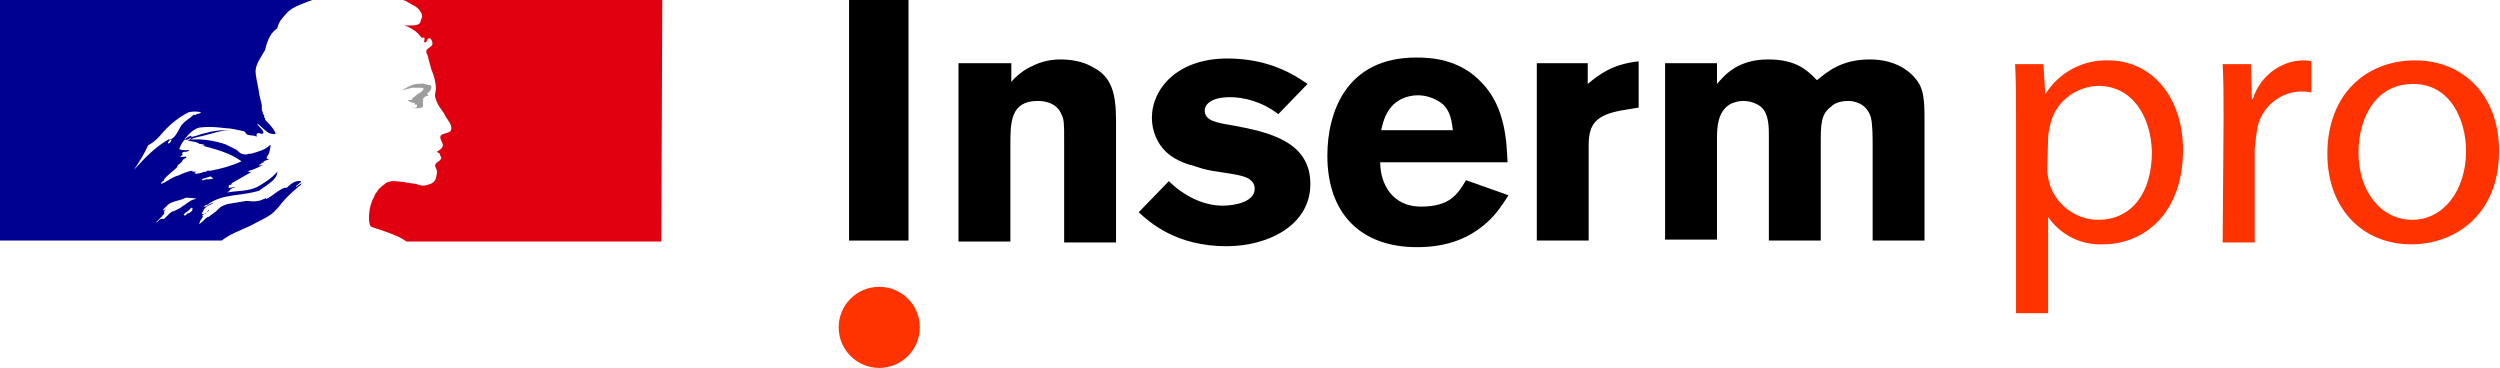 <?xml version="1.0" encoding="utf-8"?>
<!-- Generator: Adobe Illustrator 27.0.0, SVG Export Plug-In . SVG Version: 6.00 Build 0)  -->
<svg version="1.1" id="Calque_1" xmlns="http://www.w3.org/2000/svg" xmlns:xlink="http://www.w3.org/1999/xlink" x="0px" y="0px"
	 viewBox="0 0 265 39" style="enable-background:new 0 0 265 39;" xml:space="preserve">
<style type="text/css">
	.st0{fill:#FF3300;}
	.st1{fill:#000091;}
	.st2{fill:#E1000F;}
	.st3{fill:#9D9D9C;}
</style>
<g>
	<g>
		<path class="st0" d="M213.7,12.9c0-2.4,0-4.3-0.1-6.1h3l0.2,3.2l0,0c1.4-2.3,4-3.7,6.7-3.6c4.5,0,7.9,3.8,7.9,9.5
			c0,6.7-4.1,10-8.5,10c-2.3,0.1-4.5-1-5.8-2.9l0,0v10.2h-3.4L213.7,12.9z M217,17.9c0,0.5,0.1,0.9,0.2,1.4c0.6,2.3,2.8,4,5.2,4
			c3.6,0,5.7-2.9,5.7-7.2c-0.1-3.8-2.1-7-5.7-7c-2.5,0.1-4.6,1.8-5.1,4.2c-0.1,0.5-0.2,0.9-0.2,1.4L217,17.9z"/>
		<path class="st0" d="M235.7,12.6c0-2.2,0-4.1-0.1-5.8h3l0.1,3.7h0.1c0.7-2.3,2.8-4,5.2-4.1c0.3,0,0.7,0,1,0.1v3.3
			c-0.4-0.1-0.8-0.1-1.2-0.1c-2.4,0.1-4.4,2-4.6,4.4c-0.1,0.5-0.1,1.1-0.2,1.6v10h-3.4L235.7,12.6z"/>
		<path class="st0" d="M264.9,16c0,6.9-4.8,9.9-9.3,9.9c-5.1,0-8.9-3.7-8.9-9.6c0-6.3,4.1-9.9,9.3-9.9
			C261.2,6.4,264.9,10.2,264.9,16z M250,16.2c0,4.1,2.4,7.1,5.7,7.1s5.7-3.1,5.7-7.3c0-3.2-1.6-7.1-5.6-7.1
			C251.8,8.9,250,12.5,250,16.2L250,16.2z"/>
	</g>
	<g>
		<ellipse class="st0" cx="93.2" cy="34.7" rx="4.3" ry="4.3"/>
		<g>
			<rect x="90" y="0" width="6.3" height="25.5"/>
			<path d="M107,8.9c0.5-0.6,1.2-1.3,2.2-1.8c0.8-0.4,1.8-0.8,3.2-0.8c1.1,0,2.4,0.2,3.4,0.8c2,1,2.5,2.7,2.5,5.7v12.9h-5.5V14.9
				c0-1.7,0-2.3-0.3-2.8c-0.4-1-1.4-1.4-2.5-1.4c-2.9,0-2.9,2.3-2.9,4.7v10.2h-5.5V6.7h5.6v2.2H107z"/>
			<path d="M123.9,19.2c1.5,1.5,3.6,2.6,5.7,2.6c1.3,0,3.4-0.4,3.4-1.8c0-0.6-0.4-0.9-0.7-1.1c-0.8-0.4-2.1-0.5-3.2-0.7
				c-0.8-0.1-1.7-0.3-2.5-0.6c-1.2-0.3-2.3-0.8-3.1-1.6c-0.8-0.8-1.4-2.1-1.4-3.5c0-3.1,2.7-6.3,8-6.3c4.5,0,7.2,1.8,8.5,2.7
				l-3.1,3.2c-1.8-1.4-3.8-1.8-5.1-1.8c-2.2,0-2.7,0.9-2.7,1.4c0,1.1,1.2,1.3,3,1.6c3.8,0.7,8.2,1.7,8.2,6.2c0,4.4-4.5,6.6-8.9,6.6
				c-5.3,0-8.1-2.5-9.3-3.6L123.9,19.2z"/>
			<path d="M146.4,13.8c0.2-0.8,0.4-1.7,1.1-2.5c0.5-0.6,1.5-1.2,2.8-1.2c1,0,2,0.4,2.7,1c0.8,0.8,0.9,1.9,1,2.7H146.4z M155.4,19.1
				c-0.9,1.5-1.7,2.8-4.8,2.8c-3,0-4.3-2.4-4.3-4.7h13.5c-0.1-2.1-0.2-5.8-2.7-8.4c-2.4-2.6-5.5-2.7-7-2.7c-7.4,0-9.4,5.8-9.4,10.4
				c0,6.2,3.6,9.7,9.5,9.7c3.3,0,5.6-1,7.4-2.6c1-0.9,1.6-1.8,2.3-2.9L155.4,19.1z"/>
			<path d="M168.3,8.9c1.2-1,2.6-2.1,5.4-2.4v4.9l-1.8,0.3c-2.7,0.5-3.5,1.4-3.5,3.7v10.1h-5.5V6.7h5.4L168.3,8.9L168.3,8.9z"/>
			<path d="M182,8.9c0.7-0.8,2.1-2.6,5.4-2.6c3.1,0,4.2,1.2,5.2,2.2c1.1-0.9,2.6-2.2,5.6-2.2c3.1,0,4.7,1.6,5.3,2.7
				c0.5,1,0.5,2.3,0.5,4.3v12.2h-5.5v-9.9c0-1.1,0-2.5-0.2-3.2c-0.5-1.6-2-1.7-2.4-1.7c-0.5,0-1.3,0.1-1.8,0.6
				c-1.1,0.8-1.1,1.9-1.1,4v10.2h-5.5V14.4c0-0.8,0-1.9-0.5-2.7c-0.4-0.6-1.3-1-2.2-1c-0.4,0-1,0.1-1.5,0.4
				c-1.2,0.8-1.3,2.3-1.3,3.6v10.7h-5.5V6.7h5.5V8.9z"/>
		</g>
	</g>
	<g>
		<path class="st1" d="M29,22.5c0.3-0.3,0.6-0.6,0.8-0.9l0,0c0.5-0.6,1-1.1,1.6-1.6c0.2-0.2,0.4-0.3,0.5-0.4c0,0,0-0.1,0.1-0.2
			c-0.2,0.1-0.4,0.3-0.6,0.4c0,0-0.1,0,0-0.1c0.2-0.1,0.3-0.3,0.5-0.4l0,0c0,0,0,0,0-0.1c-0.6-0.1-1.1,0.3-1.5,0.7
			c-0.1,0-0.2,0-0.2,0c-0.7,0.2-1.3,0.9-2,1.2c0,0,0,0,0-0.1c-0.3,0.1-0.6,0.3-0.9,0.3c-0.4,0.1-0.8,0-1.2,0
			c-0.6,0.1-1.2,0.2-1.8,0.3c0,0,0,0-0.1,0c-0.3,0.1-0.6,0.2-0.9,0.4l0,0c0,0,0,0.1-0.1,0.1c-0.1,0.1-0.2,0.2-0.3,0.3
			c-0.3,0.2-0.5,0.4-0.8,0.6c0,0,0,0-0.1,0c-0.3,0.2-0.5,0.5-0.8,0.7h-0.1l0,0l0,0c0-0.1,0.1-0.1,0.1-0.2s0.1-0.2,0.1-0.2
			c0.1-0.1,0.1-0.2,0.2-0.3c0,0,0,0,0-0.1c0,0,0,0-0.1,0c0.2-0.2,0.5-0.4,0.8-0.6l0,0h-0.1l0.1-0.1l0,0l0,0
			c-0.1,0.1-0.2,0.1-0.2,0.2c-0.1,0.1-0.2,0.3-0.4,0.3c0,0,0,0-0.1,0c0,0,0,0-0.1,0l0,0l0,0l0,0l0,0l0,0l0,0c0,0,0,0,0-0.1l0,0
			c0,0,0-0.1,0.1-0.1c0,0,0,0,0-0.1c0,0,0-0.1,0.1-0.1v-0.1c0.1-0.1,0.2-0.2,0.3-0.3l0,0c0.2-0.1,0.4-0.2,0.6-0.3c0,0,0.1,0,0.1-0.1
			c-0.3,0.1-0.5,0.2-0.8,0.4h-0.1h-0.1l0,0c0-0.1,0.2-0.1,0.3-0.2H22c1.5-1.2,3.7-0.9,5.5-1.5c0.1-0.1,0.3-0.2,0.4-0.3
			c0.2-0.1,0.4-0.3,0.7-0.5c0.4-0.3,0.7-0.6,0.8-1.1v-0.1c-0.6,0.7-1.4,1.2-2.1,1.6c-1,0.5-2.1,0.4-3.2,0.6c0-0.1,0.1-0.1,0.2-0.1
			c0-0.1,0.1-0.2,0.2-0.3h0.1c0,0,0-0.1,0.1-0.1s0.2,0,0.2,0c-0.1-0.2-0.4,0.1-0.7,0c0.1-0.1,0-0.2,0.1-0.3c0,0,0.1,0,0.2,0
			c0-0.1,0.1-0.2,0.1-0.2c0.7-0.4,1.4-0.8,2.1-1.2c-0.1,0-0.2,0.1-0.4,0c0.1,0,0-0.1,0.1-0.1c0.5-0.1,1-0.4,1.5-0.6
			c-0.2,0-0.3,0.1-0.5,0c0.1,0,0.1-0.1,0.3-0.1v-0.1c0,0,0,0,0.1,0h-0.1c0-0.1,0.2,0,0.3-0.1h-0.1c0.1-0.2,0.4-0.2,0.6-0.3
			c0-0.1-0.2,0-0.2-0.1c0,0,0,0,0.1,0c0,0,0,0-0.1,0s0-0.1,0-0.2c0.3-0.3,0.3-0.8,0.4-1.2h-0.1c-0.5,0.5-1.3,0.7-2,0.9h-0.2
			c-0.2,0.1-0.6,0.1-0.8,0c-0.2-0.1-0.3-0.2-0.5-0.4c-0.4-0.2-0.8-0.4-1.2-0.6c-1.2-0.4-2.5-0.6-3.7-0.5c0.5-0.3,1.1-0.3,1.7-0.5
			c0.8-0.2,1.6-0.5,2.5-0.5c-0.1,0-0.3,0-0.5,0c-0.7,0-1.4,0.1-2.1,0.3c-0.5,0.1-0.9,0.3-1.4,0.4c-0.3,0.1-0.4,0.4-0.8,0.3v-0.1
			c0.5-0.6,1.1-1.2,1.8-1.2c0.9-0.1,1.7,0,2.6,0.1c0.6,0,1.2,0.2,1.8,0.3c0.2,0,0.3,0.4,0.5,0.4c0.3,0.1,0.6,0,0.9,0.2
			c0-0.1,0-0.2,0-0.3c0.2-0.2,0.4,0,0.6,0c0.4-0.2-0.3-0.7-0.5-1v-0.1c0.4,0.3,0.7,0.7,1.2,1c0.2,0.1,0.8,0.2,0.7,0
			c-0.2-0.5-0.7-1-1.1-1.4c0,0,0-0.1,0-0.2c-0.1,0-0.1,0-0.1-0.1c0,0,0-0.1,0-0.2c-0.2-0.1-0.1-0.3-0.2-0.4c-0.1-0.2,0-0.6-0.1-0.9
			c-0.1-0.3-0.1-0.5-0.2-0.8c-0.1-0.8-0.3-1.5-0.4-2.3c-0.1-0.9,0.5-1.6,1-2.5C28.4,4,28.8,3.4,29.4,3c0.1-0.6,0.5-1.1,0.9-1.5
			c0.4-0.5,1-0.8,1.5-1C32.5,0.2,33.1,0,33.1,0H0v25.5h23.5c0.9-0.7,1.8-1,3.1-1.6C27.1,23.6,28.5,23,29,22.5z M21.6,19.1
			c-0.1,0-0.3,0-0.2,0c0-0.2,0.4-0.2,0.6-0.3c0.1,0,0.2-0.1,0.3-0.1c0.1,0.1,0.2,0.1,0.3,0.2C22.3,19.1,21.9,18.9,21.6,19.1z
			 M14.2,18L14.2,18c0.6-0.9,1.1-1.7,1.5-2.6c0.6-0.3,1.1-0.8,1.6-1.4c0.8-0.9,1.7-1.6,2.7-2.1c0.4-0.1,0.9-0.1,1.3,0
			c-0.1,0.2-0.4,0.1-0.6,0.3h-0.1v-0.1c-0.5,0.5-1.2,0.8-1.5,1.4c-0.3,0.5-0.5,1.1-1.1,1.3c-0.2,0,0-0.1,0-0.1
			C16.4,15.6,15.4,16.7,14.2,18z M18.2,14.8c0,0.1-0.1,0.1-0.1,0.2c0,0.1-0.1,0.1-0.2,0.2h-0.1C17.8,15,18,14.8,18.2,14.8
			C18.2,14.7,18.2,14.8,18.2,14.8z M20.4,22.1c0,0.1-0.1,0.1-0.1,0.1c0.1,0,0.1,0,0.1,0.1c-0.1,0.1-0.2,0.2-0.4,0.3c0,0,0,0-0.1,0
			c-0.1,0.1-0.1,0.1-0.2,0.2s-0.3,0-0.2-0.1c0.1-0.1,0.2-0.2,0.4-0.3c0.1-0.1,0.1-0.1,0.2-0.2l0.1-0.1C20.2,22,20.5,22,20.4,22.1z
			 M19.6,21.7L19.6,21.7c-0.2,0.1-0.4,0.3-0.6,0.4s-0.4,0.2-0.6,0.3l0,0h-0.1c-0.2,0.1-0.3,0.2-0.5,0.4c0,0,0,0-0.1,0.1l0,0l0,0
			c0,0,0,0-0.1,0.1l0,0l0,0l-0.1,0.1c0,0,0,0-0.1,0.1h-0.1l0,0h-0.1h-0.1l0,0l0,0c-0.1,0-0.1,0.1-0.2,0.1c-0.1,0.1-0.2,0.2-0.3,0.3
			l0,0l0,0l0,0l0,0l0,0l0,0l0,0l0,0l0,0l0,0v-0.1l0,0l0,0c0.1-0.1,0.1-0.1,0.2-0.2l0,0c0,0,0,0,0.1-0.1l0.1-0.1l0,0
			c0.1-0.1,0.1-0.1,0.2-0.2l0,0l0,0c0,0,0-0.1,0.1-0.1c0,0,0-0.1,0.1-0.1l0,0l0,0l0,0v-0.1l0,0l0,0c0,0,0,0,0-0.1l0,0l0,0
			c0,0,0,0,0-0.1l0,0c0.1-0.1,0.1-0.2,0.2-0.3l0,0c-0.1,0-0.1,0.1-0.2,0.2c-0.1,0-0.1,0-0.1-0.1l0.1-0.1l0,0
			c0.1-0.1,0.2-0.2,0.2-0.2c0.1,0,0.1-0.1,0.1-0.1l0,0l0.1-0.1l0,0c0.5-0.4,1.2-0.4,1.8-0.7c0.2-0.1,0.5,0,0.8,0
			c0.1,0,0.3,0,0.4,0.1C20.4,21.1,20,21.4,19.6,21.7z M20.6,18.3c0,0,0.1,0,0.2-0.1c-0.1,0-0.2,0-0.4,0c0,0,0,0,0-0.1
			c-0.2,0-0.5,0.1-0.8,0.2s-0.6,0.3-1,0.4c-0.5,0.2-1,0.6-1.5,0.8c0,0,0,0,0-0.1s0.2-0.2,0.3-0.3V19c0.4-0.5,0.9-0.8,1.4-1.3v-0.1
			c0.1-0.2,0.4-0.3,0.5-0.5c0-0.1,0.2-0.3,0.5-0.4c0,0-0.1,0-0.1-0.1c-0.2,0-0.4,0.1-0.6,0c0.1-0.1,0.2-0.1,0.3-0.2
			c0,0-0.1,0-0.1-0.1s0.1-0.2,0.2-0.2c0.2,0,0.4,0,0.6-0.2c-0.3,0-0.7,0.1-1.1-0.1c0.2-0.6,0.6-1.2,1.2-1.4h0.1
			c0,0.2-0.1,0.4-0.4,0.5c0.4,0.1,0.8,0.1,1.2,0.3c0,0.1-0.1,0-0.2,0c0.2,0.1,0.5,0,0.8,0.2c-0.1,0.1-0.3,0-0.4,0
			c1.5,0.4,3.1,0.8,4.3,1.7c-1.1,0.5-2.2,0.8-3.3,1c-0.1,0-0.2,0-0.4,0v0.1c-0.2,0-0.3,0-0.5,0.1C21,18.4,20.7,18.5,20.6,18.3z"/>
		<g>
			<path class="st2" d="M70.2,0H42.7c0,0,0.1,0,0.3,0.1s0.5,0.3,0.7,0.4c0.4,0.2,0.7,0.4,0.9,0.8c0.1,0.1,0.2,0.4,0.1,0.6
				c-0.1,0.2-0.1,0.6-0.4,0.7c-0.3,0.1-0.7,0.1-1,0.1c-0.2,0-0.4,0-0.6-0.1c0.7,0.3,1.4,0.6,1.9,1.3C44.6,4,44.8,4,45,4v0.1
				c0,0.2-0.1,0.3,0,0.4h0.1c0.2-0.1,0.2-0.6,0.5-0.4c0.2,0.1,0.3,0.5,0.2,0.7c-0.2,0.2-0.4,0.3-0.6,0.5c0,0.1,0,0.2,0,0.3
				c0.1,0.2,0.2,0.4,0.2,0.6c0.1,0.3,0.2,0.7,0.3,1.1C46,8,46.2,8.7,46.2,9.4c0,0.4-0.2,0.7,0,1.1c0.1,0.4,0.3,0.7,0.5,1
				s0.4,0.5,0.5,0.8c0.3,0.5,0.8,1,0.6,1.5c-0.1,0.3-0.7,0.3-1,0.5s0,0.6,0.1,0.9c0.2,0.4-0.3,0.7-0.6,0.9c0.1,0.1,0.3,0.1,0.3,0.2
				c0,0.2,0.3,0.4,0.1,0.6c-0.2,0.3-0.8,0.4-0.5,0.9c0.2,0.3,0.1,0.7,0,1.1s-0.5,0.6-0.9,0.7c-0.3,0.1-0.6,0.1-0.9,0
				c-0.1,0-0.2-0.1-0.3-0.1c-0.8-0.1-1.6-0.3-2.5-0.3c-0.2,0-0.5,0.1-0.7,0.2c-0.2,0.2-0.4,0.3-0.6,0.5l0,0L40.2,20c0,0,0,0-0.1,0.1
				l0,0c-0.1,0.2-0.3,0.4-0.4,0.6l0,0c0,0,0,0,0,0.1c-0.2,0.3-0.3,0.6-0.4,0.9c-0.3,1.1-0.2,2.1,0,2.3c0.1,0.1,1.6,0.5,2.7,1
				c0.5,0.2,0.8,0.4,1.1,0.6h27L70.2,0L70.2,0z"/>
		</g>
		<path class="st3" d="M44.4,9.3c0.2,0,0.5,0,0.5,0.1c-0.1,0.4-0.7,0.5-1,0.9h-0.1c-0.1,0.1-0.1,0.3-0.2,0.3c-0.1,0-0.3,0-0.4,0
			c0.2,0.2,0.4,0.3,0.7,0.3c0,0,0.1,0.1,0.1,0.2c0,0,0,0,0.1,0h0.1v0.2c-0.1,0.2-0.4,0.1-0.6,0.1c0.4,0.1,0.8,0.1,1.1,0
			s0-0.6,0.2-0.8c-0.1,0,0-0.1-0.1-0.1c0.1-0.1,0.2-0.2,0.3-0.3c0.1,0,0.2,0,0.3-0.1c0-0.1-0.2-0.1-0.1-0.2c0.3-0.2,0.5-0.5,0.4-0.8
			C45.7,9,45.3,9,45,8.9c-0.2-0.1-0.5,0-0.8,0c-0.2,0-0.5,0.1-0.7,0.2c-0.3,0.1-0.6,0.3-0.9,0.5c0.3-0.1,0.7-0.2,1.1-0.3
			C43.8,9.3,44.1,9.3,44.4,9.3z"/>
	</g>
</g>
</svg>
